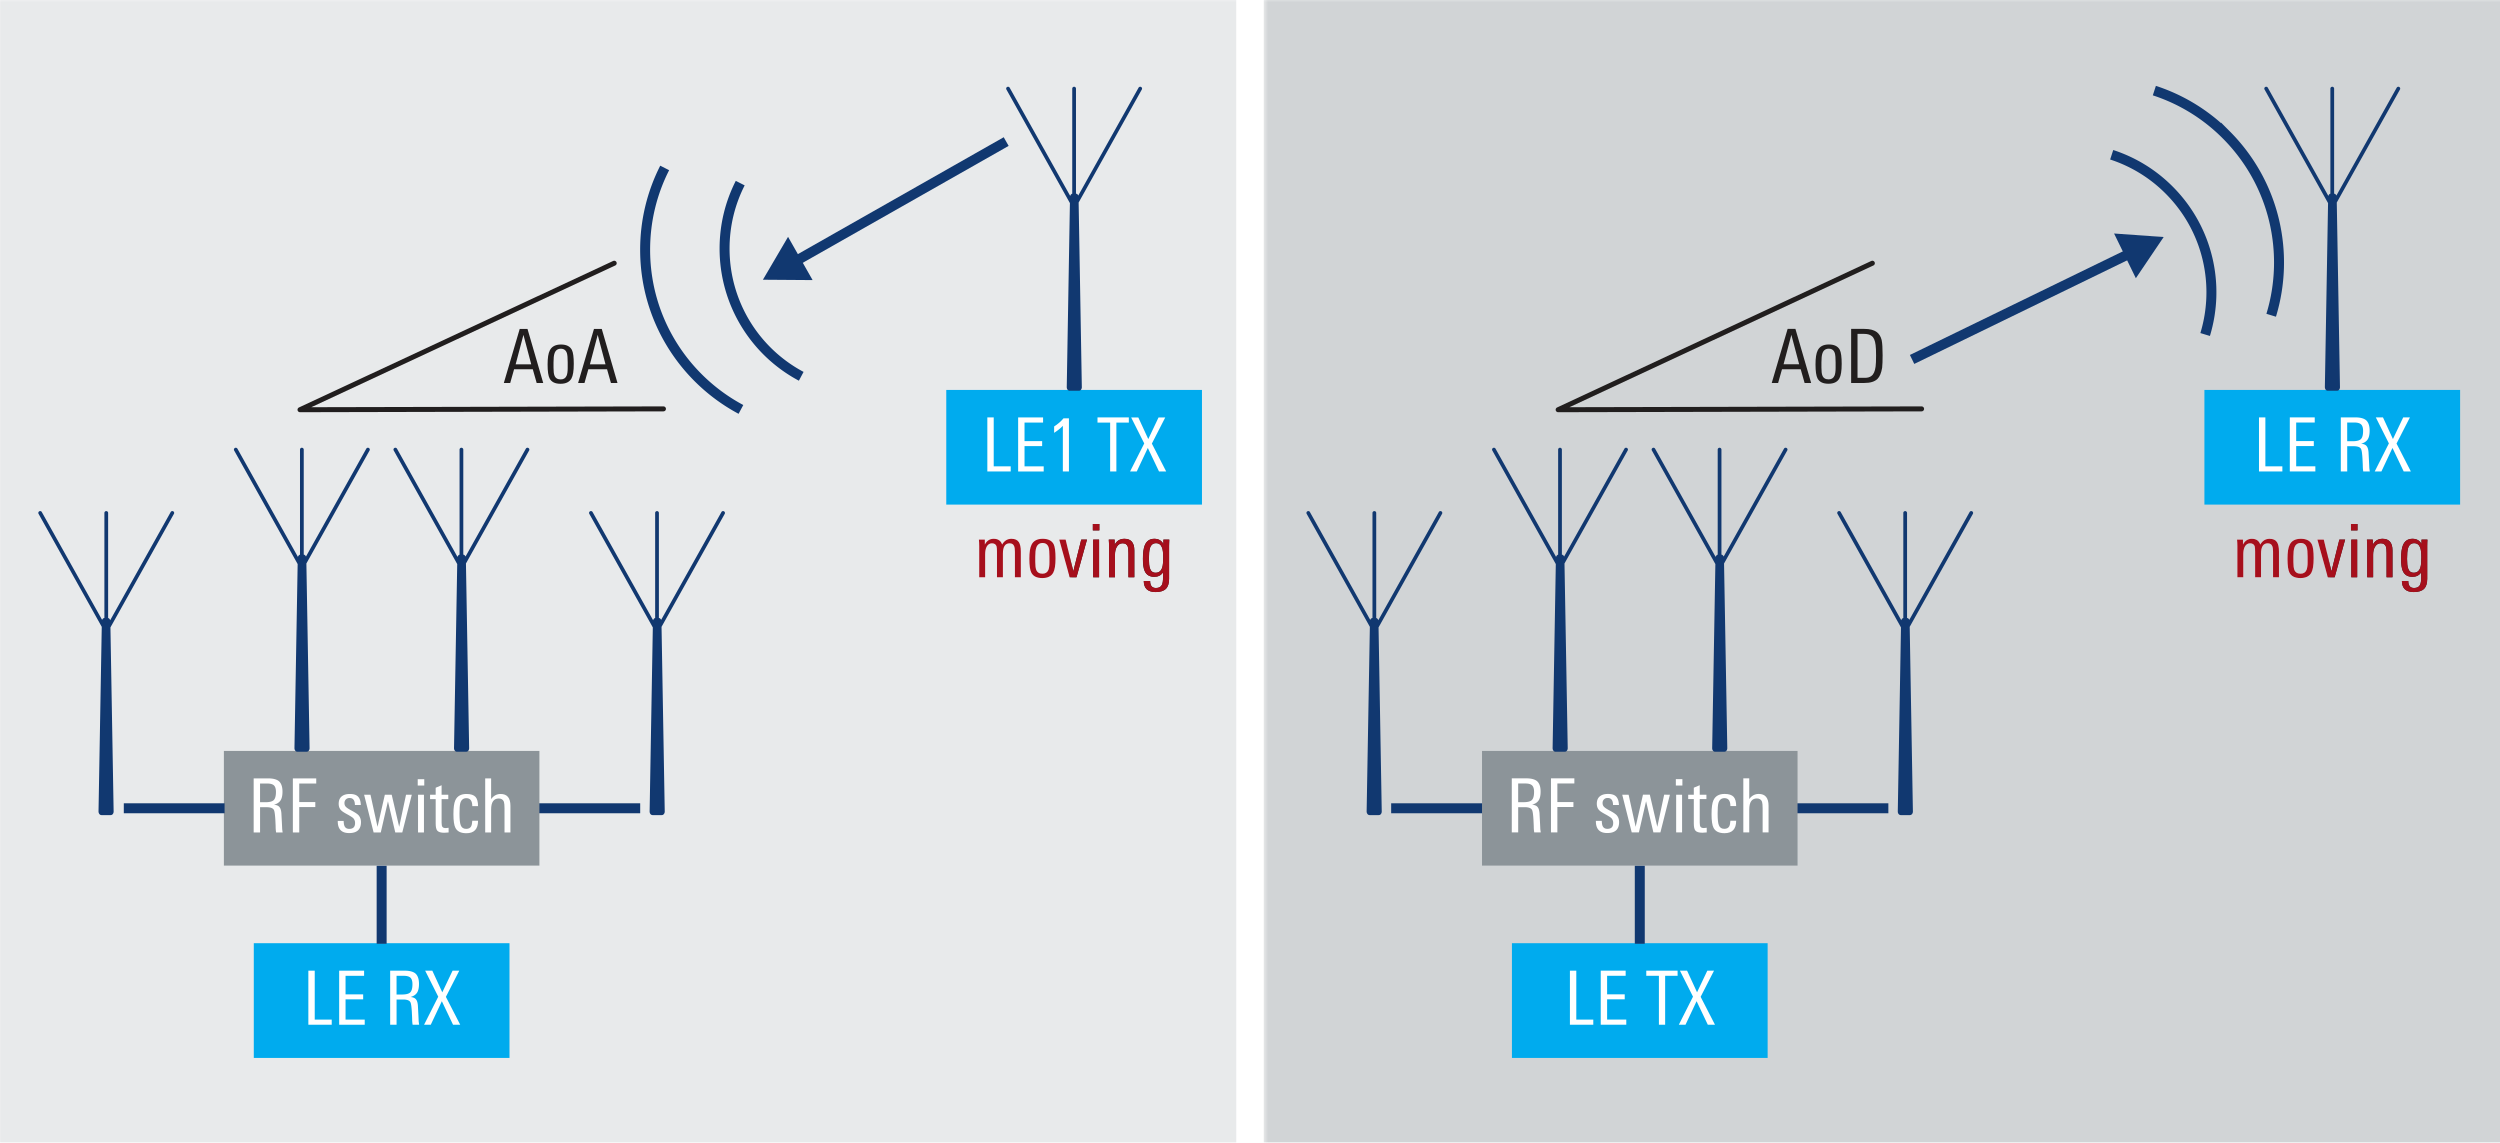 <svg xmlns="http://www.w3.org/2000/svg" xmlns:xlink="http://www.w3.org/1999/xlink" version="1.2" viewBox="0 0 250.687 114.574"><defs><clipPath id="c"><path d="M.348.27h123.965v114.574H.347zm0 0"/></clipPath><clipPath id="b"><path d="M0 0h125v115H0z"/></clipPath><clipPath id="e"><path d="M.07.27h123.965v114.574H.07zm0 0"/></clipPath><clipPath id="d"><path d="M0 0h125v115H0z"/></clipPath><clipPath id="z"><path d="M126 133h5v5h-5zm0 0"/></clipPath><clipPath id="A"><path d="M128.836 133.871c-.129-.383-.41-.574-.84-.574-.394 0-.691.191-.894.574v-.492h-.59c.02.21.027.426.027.652v3.125h.594v-2.316c0-.309.054-.563.156-.758.121-.219.297-.328.52-.328.234 0 .386.094.457.277.043.106.058.29.058.555v2.57h.594v-2.375c0-.683.223-1.027.668-1.027.226 0 .375.094.45.277.05.114.073.309.073.586v2.54h.594v-2.571c0-.441-.062-.758-.195-.953-.145-.223-.39-.336-.735-.336-.406 0-.718.191-.937.574"/></clipPath><clipPath id="B"><path d="M131 133h4v5h-4zm0 0"/></clipPath><clipPath id="C"><path d="M131.785 133.89c-.152.29-.226.758-.226 1.41 0 .673.07 1.145.21 1.407.184.352.547.527 1.094.527.535 0 .899-.175 1.098-.527.152-.281.23-.77.23-1.46 0-.68-.066-1.15-.195-1.403-.18-.364-.543-.547-1.086-.547-.55 0-.926.195-1.125.594m.473 2.52c-.063-.157-.094-.419-.094-.782v-.54c0-.417.031-.706.086-.878.102-.324.316-.488.645-.488.308 0 .511.152.605.457.05.168.074.465.074.894v.578c0 .344-.035.602-.101.774-.106.254-.309.379-.602.379-.305 0-.512-.13-.613-.395"/></clipPath><clipPath id="D"><path d="M134 133h4v5h-4zm0 0"/></clipPath><clipPath id="E"><path d="M136.77 133.379l-.793 3.18-.774-3.18h-.637l1.051 3.777h.672l1.059-3.777zm0 0"/></clipPath><clipPath id="G"><path d="M137.934 131.813h.652v.644h-.652zm.03 1.566h.595v3.777h-.594zm0 0"/></clipPath><clipPath id="H"><path d="M139 133h4v5h-4zm0 0"/></clipPath><clipPath id="I"><path d="M140.117 133.895v-.516h-.586c.02.215.031.488.031.824v2.953h.59v-2.27c0-.296.059-.55.172-.765.14-.25.34-.375.594-.375.262 0 .434.11.52.328.042.121.066.344.066.668v2.414h.594v-2.683c0-.786-.336-1.176-1-1.176-.446 0-.774.2-.98.598"/></clipPath><clipPath id="J"><path d="M142 133h4v6h-4zm0 0"/></clipPath><clipPath id="K"><path d="M143.14 133.941c-.124.301-.19.754-.19 1.364 0 .55.058.957.175 1.215.176.394.496.593.969.593.375 0 .664-.148.875-.441v.508c0 .336-.035.578-.106.722-.097.22-.3.328-.601.328-.39 0-.582-.23-.582-.69h-.64c.01.73.405 1.097 1.187 1.097.468 0 .812-.106 1.027-.317.215-.21.32-.543.32-1.004v-3.308c0-.078.004-.192.016-.332.004-.145.008-.242.008-.297h-.59v.441c-.188-.347-.488-.523-.91-.523-.457 0-.778.215-.957.644m.508 2.293c-.059-.183-.09-.492-.09-.93 0-.484.031-.831.09-1.038.101-.352.304-.528.617-.528.297 0 .504.157.613.465.07.207.106.52.106.945 0 .465-.028.793-.082.993-.114.375-.336.558-.676.558-.29 0-.485-.152-.578-.465"/></clipPath><clipPath id="Q"><path d="M252 133h5v5h-5zm0 0"/></clipPath><clipPath id="R"><path d="M254.996 133.871c-.129-.383-.41-.574-.84-.574-.394 0-.691.191-.89.574v-.492h-.594c.02.21.027.426.027.652v3.125h.594v-2.316c0-.309.055-.563.156-.758.121-.219.293-.328.52-.328.234 0 .386.094.457.277.039.106.062.29.062.555v2.57h.59v-2.375c0-.683.223-1.027.668-1.027.227 0 .375.094.45.277.05.114.073.309.073.586v2.54h.594v-2.571c0-.441-.062-.758-.195-.953-.145-.223-.39-.336-.734-.336-.407 0-.715.191-.938.574"/></clipPath><clipPath id="S"><path d="M257 133h4v5h-4zm0 0"/></clipPath><clipPath id="T"><path d="M257.945 133.89c-.152.29-.226.758-.226 1.41 0 .673.07 1.145.21 1.407.184.352.548.527 1.094.527.536 0 .903-.175 1.094-.527.156-.281.235-.77.235-1.46 0-.68-.067-1.15-.196-1.403-.18-.364-.543-.547-1.086-.547-.55 0-.925.195-1.125.594m.47 2.52c-.06-.157-.09-.419-.09-.782v-.54c0-.417.027-.706.085-.878.102-.324.317-.488.645-.488.308 0 .511.152.605.457.051.168.074.465.074.894v.578c0 .344-.035.602-.101.774-.106.254-.309.379-.602.379-.304 0-.511-.13-.617-.395"/></clipPath><clipPath id="U"><path d="M260 133h4v5h-4zm0 0"/></clipPath><clipPath id="V"><path d="M262.93 133.379l-.793 3.18-.774-3.18h-.636l1.05 3.777h.672l1.059-3.777zm0 0"/></clipPath><clipPath id="X"><path d="M264.094 131.813h.652v.644h-.652zm.031 1.566h.59v3.777h-.59zm0 0"/></clipPath><clipPath id="Y"><path d="M265 133h4v5h-4zm0 0"/></clipPath><clipPath id="Z"><path d="M266.277 133.895v-.516h-.586c.02.215.032.488.032.824v2.953h.59v-2.27c0-.296.058-.55.171-.765.14-.25.34-.375.594-.375.262 0 .434.11.52.328.043.121.066.344.066.668v2.414h.594v-2.683c0-.786-.332-1.176-1-1.176-.446 0-.774.2-.98.598"/></clipPath><clipPath id="aa"><path d="M269 133h3v6h-3zm0 0"/></clipPath><clipPath id="ab"><path d="M269.3 133.941c-.124.301-.187.754-.187 1.364 0 .55.055.957.172 1.215.176.394.496.593.965.593.375 0 .668-.148.879-.441v.508c0 .336-.035.578-.106.722-.097.22-.3.328-.601.328-.39 0-.582-.23-.582-.69h-.64c.01.73.405 1.097 1.187 1.097.468 0 .812-.106 1.027-.317.215-.21.32-.543.32-1.004v-3.308c0-.078.008-.192.012-.332.008-.145.012-.242.012-.297h-.594v.441c-.184-.347-.484-.523-.906-.523-.461 0-.778.215-.957.644m.508 2.293c-.06-.183-.09-.492-.09-.93 0-.484.031-.831.09-1.038.101-.352.304-.528.617-.528.297 0 .504.157.613.465.07.207.105.52.105.945 0 .465-.027.793-.082.993-.113.375-.335.558-.675.558-.29 0-.485-.152-.578-.465"/></clipPath><symbol id="j" overflow="visible"><path d="M4.031 0h-.656l-.39-1.375H1.108L.72 0h-.64l1.593-5.422h.781zM2.828-1.875l-.781-2.953-.781 2.953zm0 0"/></symbol><symbol id="k" overflow="visible"><path d="M2.984-1.906c0 .687-.078 1.172-.234 1.453-.2.355-.563.531-1.094.531C1.113.078.75-.098.563-.453.425-.711.359-1.18.359-1.86c0-.645.07-1.114.22-1.407.194-.394.57-.593 1.124-.593.54 0 .906.183 1.094.546.125.25.187.72.187 1.407zm-.609.406v-.578c0-.438-.027-.738-.078-.906-.094-.301-.297-.454-.61-.454-.324 0-.539.165-.64.485-.063.18-.094.476-.094.89v.532c0 .367.031.625.094.781.101.262.312.39.625.39.289 0 .488-.124.594-.374.07-.164.109-.422.109-.766zm0 0"/></symbol><symbol id="l" overflow="visible"><path d="M2.938 0H.594v-5.422h.64v4.906h1.704zm0 0"/></symbol><symbol id="m" overflow="visible"><path d="M3.156 0H.594v-5.422h2.5v.516h-1.86v1.86H3v.5H1.234v2.03h1.922zm0 0"/></symbol><symbol id="o" overflow="visible"><path d="M3.5 0h-.656a3.562 3.562 0 01-.047-.563c0-.093-.012-.332-.031-.718-.032-.532-.079-.852-.141-.969-.094-.188-.344-.281-.75-.281h-.64V0H.593v-5.422h1.453c.488 0 .848.094 1.078.281.238.211.36.559.36 1.047 0 .367-.06.649-.172.844-.137.23-.368.387-.688.469.281.023.473.11.578.265.094.125.149.325.172.594 0 .024.016.324.047.906.008.168.02.391.031.672.008.074.024.188.047.344zm-.672-4.063c0-.312-.07-.53-.203-.656-.137-.125-.36-.187-.672-.187h-.719v1.875h.532c.406 0 .68-.067.828-.203.156-.145.234-.422.234-.829zm0 0"/></symbol><symbol id="p" overflow="visible"><path d="M3.688 0h-.72L1.845-2.36.734 0H.063l1.421-2.813L.172-5.421H.89l1 2.172 1.03-2.172h.673L2.25-2.797zm0 0"/></symbol><symbol id="q" overflow="visible"><path d="M2.266 0h-.61v-4.578c-.23.242-.523.476-.875.703v-.64c.375-.239.688-.508.938-.813h.547zm0 0"/></symbol><symbol id="r" overflow="visible"><path d="M3.188-4.906h-1.25V0h-.625v-4.906H.046v-.516h3.14zm0 0"/></symbol><symbol id="s" overflow="visible"><path d="M2.938-4.906H1.234v1.86h1.61v.5h-1.61V0h-.64v-5.422h2.344zm0 0"/></symbol><symbol id="t" overflow="visible"><path d="M2.594-1.031c0 .73-.399 1.093-1.188 1.093C.633.063.254-.344.266-1.155h.593c0 .074.004.148.016.218.031.387.21.579.547.579C1.805-.36 2-.551 2-.938a.678.678 0 00-.188-.5c-.074-.07-.242-.18-.5-.328-.355-.187-.578-.328-.671-.421-.188-.165-.282-.395-.282-.688 0-.332.102-.582.313-.75.195-.156.469-.234.812-.234.383 0 .66.093.829.28.164.18.253.454.265.829h-.594c0-.469-.18-.703-.53-.703a.507.507 0 00-.376.14.507.507 0 00-.14.376c0 .18.07.324.218.437.082.074.258.184.532.328.312.168.523.309.64.422.176.188.266.43.266.719zm0 0"/></symbol><symbol id="u" overflow="visible"><path d="M4.906-3.781L3.953 0H3.25l-.734-3.125L1.796 0h-.718L.125-3.781h.64L1.47-.562l.734-3.22h.688l.75 3.22.687-3.22zm0 0"/></symbol><symbol id="v" overflow="visible"><path d="M1.125-4.703H.469v-.64h.656zM1.094 0H.5v-3.781h.594zm0 0"/></symbol><symbol id="w" overflow="visible"><path d="M1.969 0c-.188.02-.336.031-.438.031-.343 0-.578-.07-.703-.218C.723-.314.672-.551.672-.907v-2.437H.109v-.437h.563v-.703l.594-.25v.953h.671v.437h-.671v2.375c0 .211.03.352.093.422.063.074.172.11.329.11.03 0 .125-.008.28-.032zm0 0"/></symbol><symbol id="x" overflow="visible"><path d="M2.828-1.172c0 .836-.39 1.25-1.172 1.25C1.113.078.75-.098.563-.453.425-.711.359-1.172.359-1.828s.063-1.117.188-1.39c.187-.427.562-.641 1.125-.641.426 0 .726.101.906.296.164.188.25.497.25.922H2.25c0-.53-.2-.796-.594-.796-.312 0-.515.167-.61.5-.054.199-.077.546-.077 1.046 0 .575.039.965.125 1.172.093.242.273.36.547.36.226 0 .39-.079.484-.235.07-.125.113-.316.125-.578zm0 0"/></symbol><symbol id="y" overflow="visible"><path d="M3.031 0h-.594v-2.422c0-.312-.023-.531-.062-.656-.086-.219-.258-.328-.516-.328-.511 0-.765.37-.765 1.11V0H.5v-5.422h.594v2.078c.25-.344.566-.515.953-.515.656 0 .984.398.984 1.187zm0 0"/></symbol><symbol id="L" overflow="visible"><path d="M4.672 0h-.594v-2.547c0-.27-.027-.46-.078-.578-.074-.188-.227-.281-.453-.281-.45 0-.672.344-.672 1.031V0h-.594v-2.578c0-.258-.015-.442-.047-.547-.074-.188-.23-.281-.468-.281-.22 0-.391.11-.516.328-.105.2-.156.453-.156.765V0H.5v-3.125c0-.227-.012-.445-.031-.656h.594v.5c.195-.383.492-.578.89-.578.438 0 .719.195.844.578.219-.383.531-.578.937-.578.344 0 .586.109.735.328.133.199.203.515.203.953zm0 0"/></symbol><symbol id="M" overflow="visible"><path d="M2.89-3.781L1.845 0h-.688L.11-3.781H.75l.766 3.187.796-3.187zm0 0"/></symbol><symbol id="N" overflow="visible"><path d="M3.031 0h-.594v-2.422c0-.32-.023-.539-.062-.656-.086-.219-.258-.328-.516-.328-.25 0-.449.125-.593.375-.118.21-.172.465-.172.765V0H.5v-2.953c0-.332-.012-.61-.031-.828h.594v.515c.207-.394.535-.593.984-.593.656 0 .984.39.984 1.171zm0 0"/></symbol><symbol id="O" overflow="visible"><path d="M3-3.781c0 .054-.008.152-.016.297V.156c0 .457-.109.79-.328 1-.219.219-.562.328-1.031.328-.781 0-1.18-.37-1.188-1.109h.641c0 .469.192.703.578.703.301 0 .504-.11.61-.328.07-.148.109-.39.109-.734v-.5c-.21.293-.5.437-.875.437-.48 0-.805-.195-.969-.594C.414-.898.36-1.305.36-1.859c0-.602.063-1.055.188-1.36.176-.426.492-.64.953-.64.414 0 .719.171.906.515v-.437zm-.61 1.765c0-.414-.038-.726-.109-.937-.117-.313-.32-.469-.61-.469-.312 0-.523.18-.624.531-.063.211-.094.555-.094 1.032 0 .437.031.75.094.937.094.313.285.469.578.469.344 0 .566-.188.672-.563.062-.195.094-.53.094-1zm0 0"/></symbol><symbol id="P" overflow="visible"><path d="M3.75-2.797c0 .574-.016.996-.047 1.266-.086.523-.242.898-.469 1.125-.28.273-.718.406-1.312.406H.594v-5.422h1.328c.539 0 .953.106 1.234.313.25.187.414.46.5.812.063.305.094.805.094 1.5zm-.656.063c0-.5-.016-.852-.047-1.063-.055-.469-.188-.773-.406-.922-.168-.133-.418-.203-.75-.203h-.657v4.406h.75c.27 0 .485-.062.641-.187.219-.156.36-.469.422-.938.031-.226.047-.593.047-1.093zm0 0"/></symbol><linearGradient gradientTransform="matrix(.493 0 0 .493 135.407 134.73)" y2="0" x2="3.941" y1="0" x1="-1.707" gradientUnits="userSpaceOnUse" id="F"><stop offset="0" stop-color="#fff"/><stop offset=".25" stop-color="#fff"/><stop offset=".281" stop-color="#fff"/><stop offset=".297" stop-color="#fff"/><stop offset=".301" stop-color="#fefdfd"/><stop offset=".305" stop-color="#fcfcfc"/><stop offset=".309" stop-color="#f7f7f7"/><stop offset=".313" stop-color="#f2f2f2"/><stop offset=".316" stop-color="#ededed"/><stop offset=".32" stop-color="#e9e8e8"/><stop offset=".324" stop-color="#e4e3e3"/><stop offset=".328" stop-color="#dfdede"/><stop offset=".332" stop-color="#dad9da"/><stop offset=".336" stop-color="#d5d4d5"/><stop offset=".34" stop-color="#d0cfd0"/><stop offset=".344" stop-color="#cbcbcb"/><stop offset=".348" stop-color="#c7c6c6"/><stop offset=".352" stop-color="#c2c1c1"/><stop offset=".355" stop-color="#bdbcbc"/><stop offset=".359" stop-color="#b8b7b7"/><stop offset=".363" stop-color="#b3b2b2"/><stop offset=".367" stop-color="#aeadad"/><stop offset=".371" stop-color="#aaa8a8"/><stop offset=".375" stop-color="#a5a3a3"/><stop offset=".379" stop-color="#a09e9e"/><stop offset=".383" stop-color="#9b999a"/><stop offset=".387" stop-color="#969495"/><stop offset=".391" stop-color="#918f90"/><stop offset=".395" stop-color="#8c8a8b"/><stop offset=".398" stop-color="#888586"/><stop offset=".402" stop-color="#838081"/><stop offset=".406" stop-color="#7e7b7c"/><stop offset=".41" stop-color="#797777"/><stop offset=".414" stop-color="#747272"/><stop offset=".418" stop-color="#6f6d6d"/><stop offset=".422" stop-color="#6a6868"/><stop offset=".426" stop-color="#666363"/><stop offset=".43" stop-color="#615e5f"/><stop offset=".434" stop-color="#5c595a"/><stop offset=".438" stop-color="#575455"/><stop offset=".441" stop-color="#524f50"/><stop offset=".445" stop-color="#4d4a4b"/><stop offset=".449" stop-color="#484546"/><stop offset=".453" stop-color="#444041"/><stop offset=".457" stop-color="#3f3b3c"/><stop offset=".461" stop-color="#3a3637"/><stop offset=".465" stop-color="#353132"/><stop offset=".469" stop-color="#302c2d"/><stop offset=".473" stop-color="#2b2728"/><stop offset=".477" stop-color="#262323"/><stop offset=".48" stop-color="#252122"/><stop offset=".484" stop-color="#231f20"/><stop offset=".5" stop-color="#231f20"/><stop offset="1" stop-color="#231f20"/></linearGradient><linearGradient gradientTransform="matrix(.493 0 0 .493 261.567 134.73)" y2="0" x2="3.942" y1="0" x1="-1.707" gradientUnits="userSpaceOnUse" id="W"><stop offset="0" stop-color="#fff"/><stop offset=".25" stop-color="#fff"/><stop offset=".281" stop-color="#fff"/><stop offset=".297" stop-color="#fff"/><stop offset=".301" stop-color="#fdfdfd"/><stop offset=".305" stop-color="#fcfcfc"/><stop offset=".309" stop-color="#f7f7f7"/><stop offset=".313" stop-color="#f2f2f2"/><stop offset=".316" stop-color="#ededed"/><stop offset=".32" stop-color="#e8e8e8"/><stop offset=".324" stop-color="#e4e3e3"/><stop offset=".328" stop-color="#dfdede"/><stop offset=".332" stop-color="#dad9d9"/><stop offset=".336" stop-color="#d5d4d4"/><stop offset=".34" stop-color="#d0cfd0"/><stop offset=".344" stop-color="#cbcacb"/><stop offset=".348" stop-color="#c6c5c6"/><stop offset=".352" stop-color="#c2c1c1"/><stop offset=".355" stop-color="#bdbcbc"/><stop offset=".359" stop-color="#b8b7b7"/><stop offset=".363" stop-color="#b3b2b2"/><stop offset=".367" stop-color="#aeadad"/><stop offset=".371" stop-color="#a9a8a8"/><stop offset=".375" stop-color="#a4a3a3"/><stop offset=".379" stop-color="#a09e9e"/><stop offset=".383" stop-color="#9b9999"/><stop offset=".387" stop-color="#969494"/><stop offset=".391" stop-color="#918f90"/><stop offset=".395" stop-color="#8c8a8b"/><stop offset=".398" stop-color="#878586"/><stop offset=".402" stop-color="#838081"/><stop offset=".406" stop-color="#7e7b7c"/><stop offset=".41" stop-color="#797677"/><stop offset=".414" stop-color="#747172"/><stop offset=".418" stop-color="#6f6c6d"/><stop offset=".422" stop-color="#6a6868"/><stop offset=".426" stop-color="#656363"/><stop offset=".43" stop-color="#615e5e"/><stop offset=".434" stop-color="#5c5959"/><stop offset=".438" stop-color="#575455"/><stop offset=".441" stop-color="#524f50"/><stop offset=".445" stop-color="#4d4a4b"/><stop offset=".449" stop-color="#484546"/><stop offset=".453" stop-color="#434041"/><stop offset=".457" stop-color="#3f3b3c"/><stop offset=".461" stop-color="#3a3637"/><stop offset=".465" stop-color="#353132"/><stop offset=".469" stop-color="#302c2d"/><stop offset=".473" stop-color="#2b2728"/><stop offset=".477" stop-color="#262223"/><stop offset=".48" stop-color="#252122"/><stop offset=".484" stop-color="#231f20"/><stop offset=".5" stop-color="#231f20"/><stop offset="1" stop-color="#231f20"/></linearGradient><mask id="f"><g filter="url(#a)"><path fill-opacity=".2" d="M0 0h1190.55v793.701H0z"/></g></mask><mask id="h"><g filter="url(#a)"><path fill-opacity=".4" d="M0 0h1190.55v793.701H0z"/></g></mask><g clip-path="url(#b)"><g clip-path="url(#c)" id="g"><path d="M124.313 114.844H.347V.27h123.965zm0 0" fill="#8c9499"/></g></g><g clip-path="url(#d)"><g clip-path="url(#e)" id="i"><path d="M124.035 114.844H.07V.27h123.965zm0 0" fill="#8c9499"/></g></g><filter height="1" width="1" y="0" x="0" filterUnits="objectBoundingBox" id="a"><feColorMatrix values="0 0 0 0 1 0 0 0 0 1 0 0 0 0 1 0 0 0 1 0" in="SourceGraphic"/></filter></defs><g transform="translate(-28.348 -79.27)"><use height="100%" width="100%" mask="url(#f)" transform="translate(28 79)" xlink:href="#g"/><use height="100%" width="100%" mask="url(#h)" transform="translate(155 79)" xlink:href="#i"/><path d="M79.438 185.352H53.797v-11.5h25.64zm0 0M148.875 129.871h-25.64v-11.5h25.64zm0 0" fill="#00abee"/><path d="M66.617 166.07v7.836M81.438 160.32h11.105" fill="none" stroke="#113870" stroke-miterlimit="10"/><path d="M82.438 166.07H50.797v-11.5h31.64zm0 0" fill="#8c9499"/><path d="M89.938 105.664L58.43 120.355l36.445-.085" fill="none" stroke="#211e1e" stroke-width=".5" stroke-linecap="round" stroke-linejoin="round" stroke-miterlimit="10"/><path d="M129.242 93.465l-21.277 12.082" fill="none" stroke="#113870" stroke-miterlimit="10"/><path d="M107.371 103.02l-2.523 4.3 4.984.036zm0 0" fill="#113870"/><path d="M102.645 120.324c-5.715-3.05-9.606-9.074-9.606-16.004 0-2.957.707-5.746 1.961-8.21M108.691 117.004a14.497 14.497 0 01-7.687-12.805c0-2.363.566-4.594 1.57-6.566" fill="none" stroke="#113870" stroke-miterlimit="10"/><path d="M81.332 124.191a.186.186 0 00-.254.07l-6.05 10.817a.31.31 0 00-.032-.062.284.284 0 00-.191-.133v-10.528a.188.188 0 00-.188-.187.185.185 0 00-.187.187v10.532a.283.283 0 00-.16.129.447.447 0 00-.047.097l-6.067-10.851a.19.19 0 00-.258-.07.186.186 0 00-.07.253l6.367 11.387-.32 18.453c0 .086.02.164.063.23a.274.274 0 00.23.137h.93a.28.28 0 00.23-.136.417.417 0 00.063-.23l-.32-18.513 6.335-11.328a.187.187 0 00-.074-.254M65.332 124.191a.186.186 0 00-.254.07l-6.05 10.817a.31.31 0 00-.032-.062.284.284 0 00-.191-.133v-10.528a.188.188 0 00-.188-.187.185.185 0 00-.187.187v10.532a.283.283 0 00-.16.129.447.447 0 00-.047.097l-6.067-10.851a.19.19 0 00-.258-.07.186.186 0 00-.07.253l6.367 11.387-.32 18.453c0 .086.02.164.063.23.039.067.117.137.23.137h.93a.28.28 0 00.23-.136.417.417 0 00.063-.23l-.32-18.513 6.335-11.328a.187.187 0 00-.074-.254M100.945 130.543a.186.186 0 00-.254.07l-6.05 10.817a.188.188 0 00-.032-.063.284.284 0 00-.191-.133v-10.527a.188.188 0 00-.188-.187.185.185 0 00-.187.187v10.531a.283.283 0 00-.16.13.31.31 0 00-.043.097l-6.07-10.852a.19.19 0 00-.258-.07.186.186 0 00-.07.254l6.367 11.387-.32 18.453c.003.086.019.164.062.23a.28.28 0 00.23.137h.93c.113 0 .187-.07.23-.137a.417.417 0 00.063-.23l-.32-18.512 6.336-11.328a.187.187 0 00-.075-.254M32.285 130.543c.09-.05.207-.02.254.07l6.05 10.817a.31.31 0 01.032-.063.283.283 0 01.195-.133v-10.527c0-.105.082-.187.188-.187.101 0 .187.082.187.187v10.531c.07.024.13.074.157.13a.32.32 0 01.047.097l6.07-10.852a.185.185 0 01.254-.07c.09.05.12.164.07.254l-6.367 11.387.32 18.453c0 .086-.02.164-.062.23a.268.268 0 01-.23.137h-.93a.267.267 0 01-.227-.137.42.42 0 01-.066-.23l.324-18.512-6.336-11.328a.186.186 0 01.07-.254M142.773 87.992a.19.19 0 00-.257.074l-6.047 10.813c-.012-.02-.02-.043-.031-.063a.276.276 0 00-.196-.128V88.156a.188.188 0 00-.187-.187.19.19 0 00-.188.187v10.535a.295.295 0 00-.16.125.332.332 0 00-.043.102l-6.07-10.852a.187.187 0 00-.254-.074.184.184 0 00-.074.254l6.367 11.39-.317 18.454c0 .082.02.16.063.226.039.07.117.137.227.137h.93a.26.26 0 00.23-.137.412.412 0 00.062-.226l-.32-18.512 6.336-11.332a.186.186 0 00-.07-.254" fill="#113870"/><path d="M205.598 185.352h-25.641v-11.5h25.64zm0 0M275.035 129.871h-25.64v-11.5h25.64zm0 0" fill="#00abee"/><path d="M192.777 166.07v7.836M207.598 160.32h10.105M177.957 160.32h-10.11" fill="none" stroke="#113870" stroke-miterlimit="10"/><path d="M208.598 166.07h-31.641v-11.5h31.64zm0 0" fill="#8c9499"/><path d="M216.098 105.664l-31.508 14.691 36.445-.085" fill="none" stroke="#211e1e" stroke-width=".5" stroke-linecap="round" stroke-linejoin="round" stroke-miterlimit="10"/><path d="M220.082 115.313l22-10.704" fill="none" stroke="#113870" stroke-miterlimit="10"/><path d="M242.52 107.168l2.789-4.129-4.973-.355zm0 0" fill="#113870"/><path d="M256.09 110.883c1.887-6.195.379-13.207-4.524-18.11a18.046 18.046 0 00-7.191-4.418M249.469 112.813c1.508-4.961.304-10.567-3.617-14.489a14.417 14.417 0 00-5.754-3.535" fill="none" stroke="#113870" stroke-miterlimit="10"/><path d="M207.492 124.191a.186.186 0 00-.254.07l-6.05 10.817a.323.323 0 00-.032-.062.284.284 0 00-.191-.133v-10.528a.188.188 0 00-.188-.187.185.185 0 00-.187.187v10.532a.284.284 0 00-.16.129.448.448 0 00-.047.097l-6.07-10.851a.185.185 0 00-.254-.07.186.186 0 00-.07.253l6.367 11.387-.32 18.453c0 .086.019.164.062.23.039.067.117.137.23.137h.93a.28.28 0 00.23-.136.416.416 0 00.063-.23l-.324-18.513 6.336-11.328a.183.183 0 00-.07-.254M191.492 124.191a.186.186 0 00-.254.07l-6.05 10.817a.323.323 0 00-.032-.062.284.284 0 00-.191-.133v-10.528a.188.188 0 00-.188-.187.185.185 0 00-.187.187v10.532a.284.284 0 00-.16.129.448.448 0 00-.047.097l-6.07-10.851a.185.185 0 00-.254-.07.186.186 0 00-.07.253l6.367 11.387-.32 18.453c0 .086.019.164.062.23.039.067.117.137.23.137h.93a.28.28 0 00.23-.136.416.416 0 00.063-.23l-.324-18.513 6.336-11.328a.183.183 0 00-.07-.254M226.105 130.543a.186.186 0 00-.253.07L219.8 141.43a.323.323 0 00-.031-.063.284.284 0 00-.192-.133v-10.527a.188.188 0 00-.187-.187.185.185 0 00-.188.187v10.531a.283.283 0 00-.16.13.31.31 0 00-.043.097l-6.07-10.852a.19.19 0 00-.258-.07.186.186 0 00-.07.254l6.367 11.387-.32 18.453c0 .086.019.164.062.23a.28.28 0 00.23.137h.93a.28.28 0 00.23-.137.416.416 0 00.063-.23l-.32-18.512 6.336-11.328a.187.187 0 00-.074-.254M159.445 130.543c.09-.05.207-.02.254.07l6.051 10.817a.323.323 0 01.031-.063.284.284 0 01.192-.133v-10.527c0-.105.086-.187.191-.187.102 0 .184.082.184.187v10.531a.283.283 0 01.16.13.321.321 0 01.047.097l6.07-10.852a.185.185 0 01.254-.07c.09.05.121.164.07.254l-6.367 11.387.32 18.453c0 .086-.02.164-.062.23a.268.268 0 01-.23.137h-.93a.267.267 0 01-.227-.137.419.419 0 01-.066-.23l.324-18.512-6.336-11.328a.186.186 0 01.07-.254M268.93 87.992a.187.187 0 00-.254.074l-6.047 10.813c-.012-.02-.02-.043-.035-.063a.268.268 0 00-.192-.128V88.156a.188.188 0 00-.187-.187.19.19 0 00-.188.187v10.535a.295.295 0 00-.16.125.332.332 0 00-.043.102l-6.07-10.852a.187.187 0 00-.254-.074.184.184 0 00-.074.254l6.367 11.39-.32 18.454c.004.082.023.16.066.226.04.07.117.137.227.137h.93a.26.26 0 00.23-.137.412.412 0 00.062-.226l-.32-18.512 6.336-11.332a.184.184 0 00-.074-.254" fill="#113870"/><path d="M50.867 160.32H40.762" fill="none" stroke="#113870" stroke-miterlimit="10"/><g fill="#211e1e"><use height="100%" width="100%" y="117.676" x="78.789" xlink:href="#j"/><use height="100%" width="100%" y="117.676" x="82.899" xlink:href="#k"/><use height="100%" width="100%" y="117.676" x="86.236" xlink:href="#j"/></g><g fill="#fff"><use height="100%" width="100%" y="182.026" x="58.674" xlink:href="#l"/><use height="100%" width="100%" y="182.026" x="61.764" xlink:href="#m"/><use height="100%" width="100%" y="182.026" x="65.184" xlink:href="#n"/><use height="100%" width="100%" y="182.026" x="66.879" xlink:href="#o"/><use height="100%" width="100%" y="182.026" x="70.809" xlink:href="#p"/></g><g fill="#fff"><use height="100%" width="100%" y="126.549" x="126.759" xlink:href="#l"/><use height="100%" width="100%" y="126.549" x="129.849" xlink:href="#m"/><use height="100%" width="100%" y="126.549" x="133.269" xlink:href="#q"/><use height="100%" width="100%" y="126.549" x="136.659" xlink:href="#n"/><use height="100%" width="100%" y="126.549" x="138.354" xlink:href="#r"/><use height="100%" width="100%" y="126.549" x="141.601" xlink:href="#p"/></g><g fill="#fff"><use height="100%" width="100%" y="162.744" x="53.191" xlink:href="#o"/><use height="100%" width="100%" y="162.744" x="57.121" xlink:href="#s"/><use height="100%" width="100%" y="162.744" x="60.256" xlink:href="#n"/><use height="100%" width="100%" y="162.744" x="61.951" xlink:href="#t"/></g><g fill="#fff"><use height="100%" width="100%" y="162.744" x="64.734" xlink:href="#u"/><use height="100%" width="100%" y="162.744" x="69.766" xlink:href="#v"/><use height="100%" width="100%" y="162.744" x="71.364" xlink:href="#w"/><use height="100%" width="100%" y="162.744" x="73.456" xlink:href="#x"/><use height="100%" width="100%" y="162.744" x="76.501" xlink:href="#y"/></g><g clip-path="url(#z)"><g clip-path="url(#A)"><path d="M126.512 133.297v3.86h4.191v-3.86zm0 0" fill="#fff"/></g></g><g clip-path="url(#B)"><g clip-path="url(#C)"><path d="M131.559 133.297v3.937h2.632v-3.937zm0 0" fill="#fff"/></g></g><g clip-path="url(#D)"><g clip-path="url(#E)"><path d="M134.566 133.379v3.777h2.782v-3.777zm0 0" fill="url(#F)"/></g></g><g clip-path="url(#G)"><path d="M137.934 131.813v5.343h.652v-5.344zm0 0" fill="#211e1e"/></g><g clip-path="url(#H)"><g clip-path="url(#I)"><path d="M139.531 133.297v3.86h2.567v-3.86zm0 0" fill="#211e1e"/></g></g><g clip-path="url(#J)"><g clip-path="url(#K)"><path d="M142.95 133.297v5.34h2.648v-5.34zm0 0" fill="#211e1e"/></g></g><g fill="#a60f1c"><use height="100%" width="100%" y="137.157" x="126.039" xlink:href="#L"/><use height="100%" width="100%" y="137.157" x="131.207" xlink:href="#k"/></g><g fill="#a60f1c"><use height="100%" width="100%" y="137.157" x="134.454" xlink:href="#M"/><use height="100%" width="100%" y="137.157" x="137.462" xlink:href="#v"/><use height="100%" width="100%" y="137.157" x="139.059" xlink:href="#N"/><use height="100%" width="100%" y="137.157" x="142.599" xlink:href="#O"/></g><g fill="#211e1e"><use height="100%" width="100%" y="117.672" x="205.929" xlink:href="#j"/><use height="100%" width="100%" y="117.672" x="210.039" xlink:href="#k"/><use height="100%" width="100%" y="117.672" x="213.377" xlink:href="#P"/></g><g fill="#fff"><use height="100%" width="100%" y="182.023" x="185.177" xlink:href="#l"/><use height="100%" width="100%" y="182.023" x="188.267" xlink:href="#m"/><use height="100%" width="100%" y="182.023" x="191.687" xlink:href="#n"/><use height="100%" width="100%" y="182.023" x="193.382" xlink:href="#r"/><use height="100%" width="100%" y="182.023" x="196.629" xlink:href="#p"/></g><g fill="#fff"><use height="100%" width="100%" y="126.545" x="254.274" xlink:href="#l"/><use height="100%" width="100%" y="126.545" x="257.364" xlink:href="#m"/><use height="100%" width="100%" y="126.545" x="260.784" xlink:href="#n"/><use height="100%" width="100%" y="126.545" x="262.479" xlink:href="#o"/><use height="100%" width="100%" y="126.545" x="266.409" xlink:href="#p"/></g><g fill="#fff"><use height="100%" width="100%" y="162.74" x="179.349" xlink:href="#o"/><use height="100%" width="100%" y="162.74" x="183.279" xlink:href="#s"/><use height="100%" width="100%" y="162.74" x="186.414" xlink:href="#n"/><use height="100%" width="100%" y="162.74" x="188.109" xlink:href="#t"/></g><g fill="#fff"><use height="100%" width="100%" y="162.74" x="190.892" xlink:href="#u"/><use height="100%" width="100%" y="162.74" x="195.924" xlink:href="#v"/><use height="100%" width="100%" y="162.74" x="197.522" xlink:href="#w"/><use height="100%" width="100%" y="162.74" x="199.614" xlink:href="#x"/><use height="100%" width="100%" y="162.74" x="202.659" xlink:href="#y"/></g><g clip-path="url(#Q)"><g clip-path="url(#R)"><path d="M252.672 133.297v3.86h4.191v-3.86zm0 0" fill="#fff"/></g></g><g clip-path="url(#S)"><g clip-path="url(#T)"><path d="M257.719 133.297v3.937h2.633v-3.937zm0 0" fill="#fff"/></g></g><g clip-path="url(#U)"><g clip-path="url(#V)"><path d="M260.727 133.379v3.777h2.78v-3.777zm0 0" fill="url(#W)"/></g></g><g clip-path="url(#X)"><path d="M264.094 131.813v5.343h.652v-5.344zm0 0" fill="#211e1e"/></g><g clip-path="url(#Y)"><g clip-path="url(#Z)"><path d="M265.691 133.297v3.86h2.567v-3.86zm0 0" fill="#211e1e"/></g></g><g clip-path="url(#aa)"><g clip-path="url(#ab)"><path d="M269.113 133.297v5.34h2.645v-5.34zm0 0" fill="#211e1e"/></g></g><g fill="#a60f1c"><use height="100%" width="100%" y="137.157" x="252.199" xlink:href="#L"/><use height="100%" width="100%" y="137.157" x="257.366" xlink:href="#k"/></g><g fill="#a60f1c"><use height="100%" width="100%" y="137.157" x="260.614" xlink:href="#M"/><use height="100%" width="100%" y="137.157" x="263.621" xlink:href="#v"/><use height="100%" width="100%" y="137.157" x="265.219" xlink:href="#N"/><use height="100%" width="100%" y="137.157" x="268.759" xlink:href="#O"/></g></g></svg>